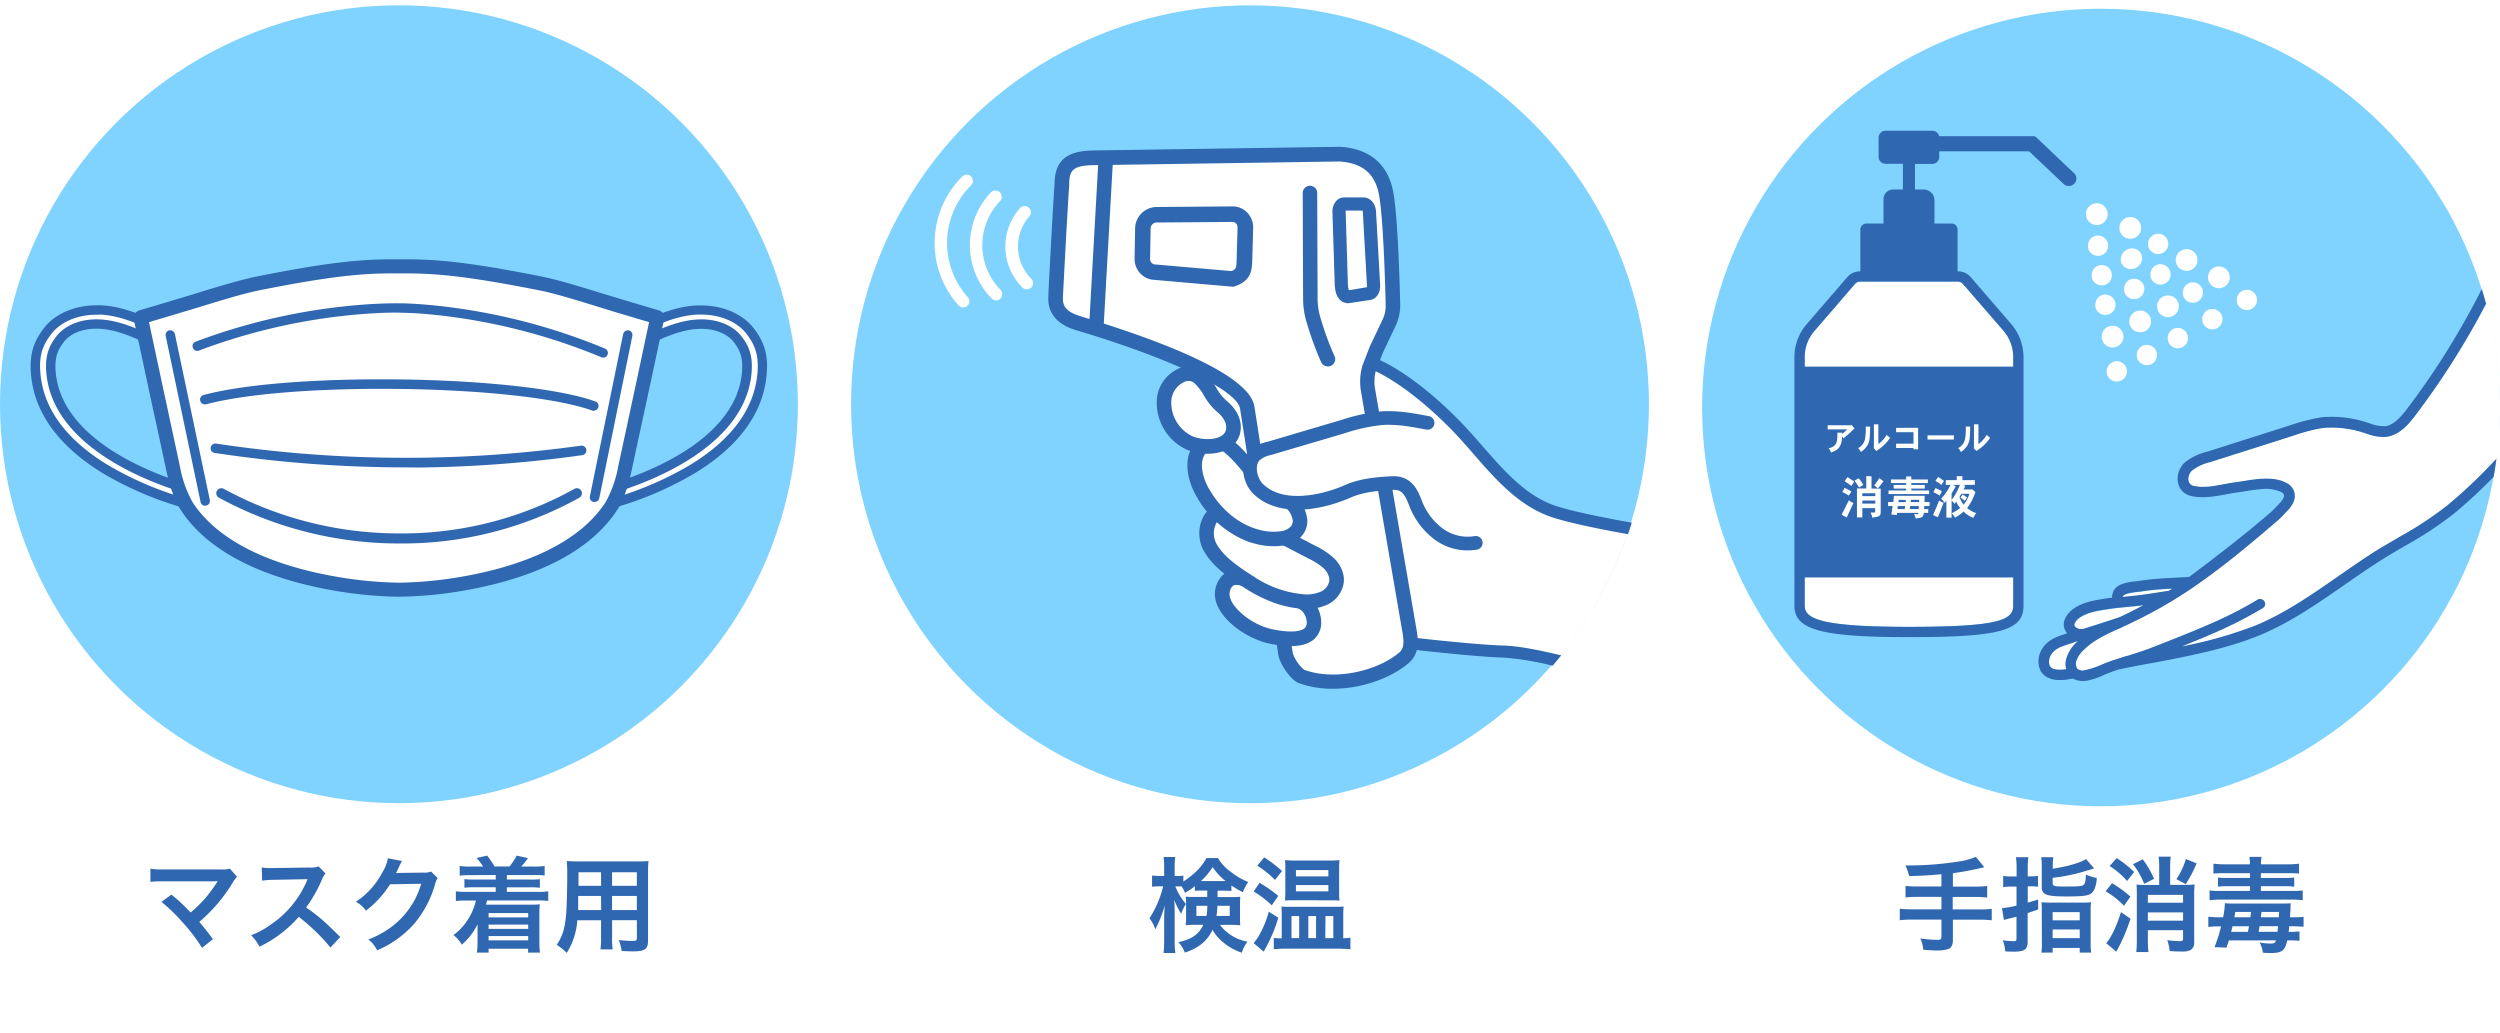 <svg xmlns="http://www.w3.org/2000/svg" width="690" height="285" viewBox="0 0 690 285"><defs><style>.cls-1{fill:#fff;}.cls-2{fill:#2f67b1;}.cls-3{fill:#81d3ff;}</style></defs><g id="レイヤー_2" data-name="レイヤー 2"><g id="contents"><rect class="cls-1" width="690" height="285"/><path class="cls-2" d="M47.32,246.9c1.51,1.25,2.37,2,3.54,3.16,1.56,1.6,1.56,1.6,1.76,1.77a34.2,34.2,0,0,0,3.74-3.59,39.13,39.13,0,0,0,3.48-4.65,1.21,1.21,0,0,1,.17-.25l.05-.15a12.43,12.43,0,0,1-1.31.06H45.16a32.4,32.4,0,0,0-3.65.14v-3.62a20.85,20.85,0,0,0,3.7.2l15.85,0a7.53,7.53,0,0,0,2.37-.22l2,2.25a8.65,8.65,0,0,0-1.25,1.68A44,44,0,0,1,55,254.45c1.2,1.37,2.28,2.74,3.76,4.76l-3,2.4a47.2,47.2,0,0,0-5.5-7.19,45.79,45.79,0,0,0-5.7-5.5Z"/><path class="cls-2" d="M91.21,261.52a54.51,54.51,0,0,0-8.75-8.47,33.54,33.54,0,0,1-10.86,8.24,11.35,11.35,0,0,0-2.3-3.16A23.88,23.88,0,0,0,75,255a27.43,27.43,0,0,0,9.57-11.6l.32-.74c-.46,0-.46,0-9.44.17a22.81,22.81,0,0,0-3.1.23l-.12-3.65a12.69,12.69,0,0,0,2.51.17h.68l10-.14a6.31,6.31,0,0,0,2.53-.31l1.88,1.94a5.51,5.51,0,0,0-.91,1.53,38.17,38.17,0,0,1-4.44,7.87,46,46,0,0,1,5.27,4.13c.71.63.71.63,4.16,4Z"/><path class="cls-2" d="M120.8,242.34a5.34,5.34,0,0,0-.72,1.71,29.51,29.51,0,0,1-5.84,11,28.77,28.77,0,0,1-10.15,7.24,8.62,8.62,0,0,0-2.42-3,25.58,25.58,0,0,0,6.24-3.37,22.55,22.55,0,0,0,8.33-12l-8.58.14a27.92,27.92,0,0,1-6.67,7.29,7.72,7.72,0,0,0-2.77-2.45,22,22,0,0,0,7.39-8.26,10.68,10.68,0,0,0,1.45-3.76l3.9.76a6,6,0,0,0-.48.89,4.42,4.42,0,0,0-.37.8l-.37.74a6,6,0,0,1-.46.91c.37,0,.83-.06,1.37-.06l6.24-.08a5,5,0,0,0,2.08-.29Z"/><path class="cls-2" d="M129.72,241.54a21.49,21.49,0,0,0-2.85.14V239a15.66,15.66,0,0,0,2.85.17h3.62a13.31,13.31,0,0,0-1.83-2.36l2.94-.66a27.06,27.06,0,0,1,2.05,3h4.13a20.1,20.1,0,0,0,2-3l3.08.69a18.5,18.5,0,0,1-1.86,2.33h3.59a15.83,15.83,0,0,0,2.88-.17v2.65a21.14,21.14,0,0,0-2.88-.14h-7.55v1.25h6.41a19.8,19.8,0,0,0,2.71-.11v2.37a20.23,20.23,0,0,0-2.71-.12h-6.41v1.26h8.55a17.72,17.72,0,0,0,2.88-.15v2.65a20.7,20.7,0,0,0-2.88-.14h-14c-.11.49-.22.83-.31,1.17H146.3c.95,0,1.77,0,2.68-.11a25.75,25.75,0,0,0-.11,2.7V260a17.51,17.51,0,0,0,.17,2.91h-3.28v-1.06H134.85v1.06h-3.22a20.61,20.61,0,0,0,.17-2.8v-3c0-.54,0-1.59,0-2a17.82,17.82,0,0,1-4.33,5.61,10.07,10.07,0,0,0-2.31-2.65,15.43,15.43,0,0,0,3.91-4.16,16.43,16.43,0,0,0,2.28-5.36h-2.65a19.41,19.41,0,0,0-2.88.14V246a17.27,17.27,0,0,0,2.88.15h8.12v-1.26h-5.93a20.23,20.23,0,0,0-2.71.12v-2.37a19.89,19.89,0,0,0,2.71.11h5.93v-1.25ZM134.85,252v1.2h10.94V252Zm0,3.19v1.17h10.94v-1.17Zm0,3.17v1.17h10.94v-1.17Z"/><path class="cls-2" d="M159.33,254a19.13,19.13,0,0,1-2.91,9,17.74,17.74,0,0,0-2.76-2.25,13.13,13.13,0,0,0,2.08-4.81,30.23,30.23,0,0,0,.57-4.37c.14-2.39.25-6.44.25-9.8a39.73,39.73,0,0,0-.14-4.13c1,.08,1.74.11,3.28.11h16c1.6,0,2.39,0,3.28-.11a30.61,30.61,0,0,0-.12,3.22v18.72c0,2.37-.85,3-4.1,3-.89,0-2.34-.06-3.19-.12a12.15,12.15,0,0,0-.8-3c1.42.14,2.68.23,3.59.23,1.17,0,1.42-.12,1.42-.71v-5h-6.84v4.67a23.73,23.73,0,0,0,.15,3.39h-3.37a22.57,22.57,0,0,0,.17-3.36V254Zm6.55-6.73h-6.3c0,.83,0,1.4,0,1.8,0,1.34,0,1.54,0,2.11h6.35Zm0-6.53h-6.21v2.94l0,.8h6.24Zm9.89,3.74v-3.74h-6.84v3.74Zm0,6.7v-3.91h-6.84v3.91Z"/><path class="cls-2" d="M535.83,241.28c-3.73.34-5.16.43-8.89.52a15.57,15.57,0,0,0-1.05-2.94h1.39a88.42,88.42,0,0,0,12.77-1,19.61,19.61,0,0,0,5.28-1.37l2.33,2.85A76.36,76.36,0,0,1,539,241v3.7h5.9a27.27,27.27,0,0,0,3.56-.17v3.2a28.39,28.39,0,0,0-3.51-.17h-6V251h7.29a26.11,26.11,0,0,0,3.48-.17V254a29.34,29.34,0,0,0-3.48-.17H539v5.59c0,1.25-.4,2.14-1.11,2.45a9.07,9.07,0,0,1-3.2.46c-.85,0-2.25-.06-3.87-.2A8.93,8.93,0,0,0,530,259a34.66,34.66,0,0,0,4.76.4c.83,0,1.08-.2,1.08-.88v-4.71h-8a29.24,29.24,0,0,0-3.5.17V250.8a26.25,26.25,0,0,0,3.5.17h8v-3.44h-6.35a31.46,31.46,0,0,0-3.56.17v-3.2a26.66,26.66,0,0,0,3.53.17h6.38Z"/><path class="cls-2" d="M556.58,239.49a21.61,21.61,0,0,0-.17-2.91h3.42a20.92,20.92,0,0,0-.17,2.88v2.42h.63a14.73,14.73,0,0,0,2.19-.14v3a18.87,18.87,0,0,0-2.19-.12h-.63v4.51c1.08-.31,1.54-.43,2.88-.86l0,2.74-2.91,1V260c0,1.28-.43,2.05-1.31,2.37a9.13,9.13,0,0,1-2.8.28c-.56,0-1,0-2.08-.08a9.5,9.5,0,0,0-.68-3.05,21.83,21.83,0,0,0,2.94.25c.68,0,.85-.14.85-.77v-6c-.37.11-1.17.31-2.36.6-.55.14-.66.17-1.12.31l-.51-3.28a22.15,22.15,0,0,0,4-.68v-5.25H555.1a14.2,14.2,0,0,0-2.22.15v-3.11a13.07,13.07,0,0,0,2.22.17h1.48Zm9.95.28c4.1-.62,7.69-1.65,9.21-2.68l2.25,2.6c-2.43.74-4.19,1.25-5.28,1.51a50.71,50.71,0,0,1-6.18,1.08v1.4c0,.91.46,1,3.51,1,3.87,0,4.7-.08,5.1-.54s.51-1,.57-2.74a14.86,14.86,0,0,0,3,.92,8.33,8.33,0,0,1-.74,3.3c-.85,1.54-1.94,1.8-7.58,1.8s-6.87-.43-6.87-2.71v-5.42a18.46,18.46,0,0,0-.14-2.7h3.33a15.79,15.79,0,0,0-.14,2.53Zm-3,11.66a23.29,23.29,0,0,0-.08-2.42,20.57,20.57,0,0,0,2.54.11h8.52a20.06,20.06,0,0,0,2.62-.11,18.68,18.68,0,0,0-.11,2.48V260a17.61,17.61,0,0,0,.14,2.91H574v-1.28h-7.47v1.28h-3.11a16.59,16.59,0,0,0,.14-2.79Zm3,2.59H574v-2.28h-7.47Zm0,4.91H574v-2.4h-7.47Z"/><path class="cls-2" d="M582.92,243.76a31.61,31.61,0,0,1,5.07,3.71L586.22,250a22.34,22.34,0,0,0-5.07-4Zm5.1,9.81a51.41,51.41,0,0,1-3.91,9.09l-2.79-2.34c1.4-1.62,2.85-4.67,4.07-8.58Zm-3.82-16.73a27.25,27.25,0,0,1,4.81,3.84l-1.93,2.48a21.07,21.07,0,0,0-4.82-4.13Zm7.21.34a25.79,25.79,0,0,1,3.11,5.39l-2.74,1.36a20.38,20.38,0,0,0-3.08-5.41Zm4.53,2.08a20.19,20.19,0,0,0-.17-2.82h3.36a20,20,0,0,0-.17,2.79v5h4.11a19.59,19.59,0,0,0,2.65-.12,24.46,24.46,0,0,0-.12,2.94v12.85a2.42,2.42,0,0,1-.91,2.26,5,5,0,0,1-2.62.45c-.88,0-1.77,0-3.25-.14a11.86,11.86,0,0,0-.66-3,27.44,27.44,0,0,0,3.28.28c.91,0,1.09-.11,1.09-.65v-2.37h-9.72v2.71a25.72,25.72,0,0,0,.17,3.33h-3.37a31.34,31.34,0,0,0,.15-3.3V246.87c0-1.25,0-2.14-.09-2.74a19,19,0,0,0,2.65.12h3.62Zm6.59,7.72h-9.72v2.17h9.72Zm-9.72,7.13h9.72v-2.28h-9.72Zm13.45-15.82a33.72,33.72,0,0,1-3,5.73l-2.57-1.37a20.48,20.48,0,0,0,2.62-5.56Z"/><path class="cls-2" d="M615.18,259.55c-.23.69-.32,1-.69,2l-3.3-.14a35.84,35.84,0,0,0,1.82-5.73h-.85a19,19,0,0,0-2.66.17V253a21.73,21.73,0,0,0,3,.17h1.08a23.55,23.55,0,0,0,.49-3.88c.71.06,1.28.09,2.85.09h12.28c1.71,0,2.23,0,3.05-.09-.05.49-.05.54-.08,1.57,0,.14,0,.54-.09,1.14,0,.26,0,.68-.06,1.17h1.17a15.47,15.47,0,0,0,2.6-.14v2.73c-.83,0-1.83-.11-2.8-.11h-1.17a11.11,11.11,0,0,1-.17,1.54h.6a16.29,16.29,0,0,0,2.4-.12v2.6a22.17,22.17,0,0,0-2.6-.12h-.77c-.65,2.88-1.45,3.48-4.59,3.48-.42,0-1.16,0-2.13-.08a8.65,8.65,0,0,0-.89-2.83,14.74,14.74,0,0,0,3,.29c1,0,1.22-.12,1.51-.86Zm5.78-21a8.89,8.89,0,0,0-.14-2.05h3.39a7.72,7.72,0,0,0-.17,2.05h7.21a23.92,23.92,0,0,0,3.28-.17v2.73a27.71,27.71,0,0,0-2.93-.11H624v1.31h6.56a23.42,23.42,0,0,0,2.65-.11v2.53a18.75,18.75,0,0,0-2.65-.14H624v1.31h8.64a19.28,19.28,0,0,0,2.91-.14v2.71a22.6,22.6,0,0,0-3.17-.18H613a22.94,22.94,0,0,0-3.16.18v-2.71a19.54,19.54,0,0,0,3,.14H621v-1.31h-6.15a19.56,19.56,0,0,0-2.68.14V242.2a24.61,24.61,0,0,0,2.68.11H621V241h-7.09a26.39,26.39,0,0,0-3,.11v-2.73a25.38,25.38,0,0,0,3.31.17Zm-4.79,17.1c-.14.65-.14.65-.37,1.54h4.62c.12-.52.14-.66.29-1.54Zm4.94-2.48c.08-.6.08-.6.17-1.48h-4.34l-.25,1.48Zm7.46,4c.09-.6.09-.74.18-1.54h-5.11c-.11.65-.11.77-.25,1.54Zm.4-4c0-.86,0-.86.06-1.48h-4.87l-.17,1.48Z"/><path class="cls-2" d="M332.09,245.79c-1.14,0-1.54,0-2.31.08v-1.28a19.71,19.71,0,0,1-2.7,1.82,12.32,12.32,0,0,0-.95-1.76c-.45,0-.65,0-1,0h-.74a16.61,16.61,0,0,0,2.93,4.84,12.14,12.14,0,0,0-1.31,2.71,21.71,21.71,0,0,1-1.94-3.85c.09.86.14,2.11.14,3.79v7.39a26.77,26.77,0,0,0,.18,3.5h-3.25a29.71,29.71,0,0,0,.17-3.5v-5.9c0-.94.05-2.37.17-3.74a34.16,34.16,0,0,1-1.4,4c-.11.32-.51,1.17-1.2,2.6a10.33,10.33,0,0,0-1.62-3.05,27.9,27.9,0,0,0,3.76-8.81h-1.14a12.16,12.16,0,0,0-1.91.11v-3.11a10.6,10.6,0,0,0,1.91.12h1.43v-2.22a19.12,19.12,0,0,0-.17-3h3.22a19.47,19.47,0,0,0-.15,3v2.25h.86a7.57,7.57,0,0,0,1.54-.12v1.63a23.11,23.11,0,0,0,3.05-2.31,15.38,15.38,0,0,0,3.33-4.16h3.17a12.44,12.44,0,0,0,3.36,3.68,19.45,19.45,0,0,0,5,2.93,10.69,10.69,0,0,0-1.48,2.82,24.21,24.21,0,0,1-3.17-1.85v1.51c-.65-.05-1.17-.08-2.31-.08h-1.51v1.76h3.76c1.17,0,1.77,0,2.51-.08-.05.85-.08,1.45-.08,2.19v3.51c0,1,0,1.37.08,2.17a22.53,22.53,0,0,0-2.68-.12h-2.93a12.23,12.23,0,0,0,7.61,4.65,8.8,8.8,0,0,0-1.57,3.05,16.54,16.54,0,0,1-5.7-3.34,11.61,11.61,0,0,1-2.39-3c-1.4,3-3.71,5-7.64,6.3a8.45,8.45,0,0,0-1.8-2.88c3.71-.8,5.59-2.11,6.9-4.79h-2.23a22.2,22.2,0,0,0-2.62.12c.06-.75.09-1.17.09-1.83v-4.07c0-.8,0-1.26-.09-2a19,19,0,0,0,2.45.08h3.48v-1.76ZM330.21,250v2.79H333a17.56,17.56,0,0,0,.22-2.79Zm7.38-6.82h.69a15.81,15.81,0,0,1-3.59-3.87,18.86,18.86,0,0,1-3.23,3.87h6.13ZM336,250a20.66,20.66,0,0,1-.25,2.79h3.65V250Z"/><path class="cls-2" d="M347.65,243.65a41.35,41.35,0,0,1,5.16,3.62l-1.8,2.59a28,28,0,0,0-5-3.82Zm5.16,9.63a40.33,40.33,0,0,1-3.45,8.3c-.28.51-.37.71-.57,1.08L346,260.29a11.76,11.76,0,0,0,1.51-2.13,28,28,0,0,0,2.68-6.53Zm-3.9-16.64a34.41,34.41,0,0,1,4.93,3.76l-1.94,2.45a28.3,28.3,0,0,0-4.88-3.93Zm22.26,22.29a6.19,6.19,0,0,0,1.54-.15V262a6.14,6.14,0,0,0-.89-.09l-2.22-.08H354.69a25,25,0,0,0-3.13.17v-3.14a8.73,8.73,0,0,0,1.56.12h.63V252.2c0-.83,0-1.28-.08-2a22.7,22.7,0,0,0,2.47.08h12.12a24.29,24.29,0,0,0,2.59-.08,16.82,16.82,0,0,0-.11,2v6.79Zm-13.86-10.46c-1,0-1.73,0-2.65.08.06-.83.09-1.54.09-2.65v-6c0-1.06,0-1.68-.09-2.51a25.85,25.85,0,0,0,2.91.11h9.23a25.51,25.51,0,0,0,2.91-.11,24.14,24.14,0,0,0-.11,2.59v6c0,1,0,1.71.11,2.59-.77-.06-1.42-.08-2.59-.08Zm-.85,10.46h2.11v-6.1h-2.11Zm1.22-17.05h8.95v-1.74h-8.95Zm0,4.13h8.95v-1.73h-8.95Zm3.42,12.92h2.14v-6.1H361.1Zm4.68,0H368v-6.1h-2.17Z"/><circle class="cls-3" cx="579.85" cy="112.47" r="110.06" transform="translate(90.3 442.96) rotate(-45)"/><path class="cls-1" d="M592.41,164.08c4.07-.63,5.55-.86,6.13-.93l1.07-.65v0c-1.38.08-2.67.15-3.9.25-1.71.14-3.15.3-4.53.52-.29.05-.66.09-1.07.13s-1,.11-1.55.2c-2.29.35-2.61.91-2.63,1a1,1,0,0,0-.08.28l1.15-.11C588.8,164.53,590.66,164.35,592.41,164.08Z"/><path class="cls-1" d="M573.2,177.3l.33-.32v0c-2.33.74-4,1.31-4.7,1.59-2.83,1.15-3.63,3.39-3.18,5,.28,1,1.53,1.33,2.6,1.32.36,0,.58,0,.86,0s.61-.07,1.18-.15a5.71,5.71,0,0,1-.12-2.33A9.69,9.69,0,0,1,573.2,177.3Z"/><path class="cls-1" d="M574.51,173.65a1.33,1.33,0,0,0,.28,0l.17,0c2.92-.91,9.68-3.08,10.21-3.32,2.16-1,4.34-2.11,6.47-3.25h0c-1.49.2-2.95.34-4.36.47-1.76.17-3.58.34-5.28.6l-1.15.18c-2.51.39-5.13.9-7.06,2.34a3.89,3.89,0,0,0-1.21,1.47.81.81,0,0,0,.16.92A1.93,1.93,0,0,0,574.51,173.65Z"/><path class="cls-1" d="M574.63,185.19a3.44,3.44,0,0,1-1.4-.54,2.57,2.57,0,0,1-.41-1.85,7.21,7.21,0,0,1,2.27-3.57c2.64-2.59,5.9-4.09,9-5.54a14.57,14.57,0,0,0,1.68-.75l.49-.23c14-6.51,23.9-13.31,42.25-29.14a27.34,27.34,0,0,0,2-1.93l.5-.54a8.17,8.17,0,0,0,1.91-2.72,3.87,3.87,0,0,0-2-5,11.26,11.26,0,0,0-5.43-1.15c-.59,0-1.24,0-1.91.08-1.24.1-2.46.28-3.5.44l-1.71.27-1.24.18-.85.12c-.81.13-1.63.28-2.49.44s-1.57.3-2.34.41-1.43.21-2.07.26-1,.06-1.42.06a11.85,11.85,0,0,1-2-.16,3.28,3.28,0,0,1-1.3-.43,1.88,1.88,0,0,1-.76-1.52,3.31,3.31,0,0,1,1-2.54,13.14,13.14,0,0,1,5-2.35L633,120.14a51.47,51.47,0,0,1,7.46-2c.57-.09,1.12-.16,1.64-.2l.29,0c.44,0,.9,0,1.36,0a30.56,30.56,0,0,1,9.19,1.62l.41.13a14.63,14.63,0,0,0,4.34.88q.32,0,.63,0a4.43,4.43,0,0,0,.51-.06c3.32-.52,5.73-3.16,7.83-5.93a218,218,0,0,0,19.42-30.67l.11-.21.07.23a111,111,0,0,1,2.85,42.71,137.79,137.79,0,0,1-13.55,12.95,99.09,99.09,0,0,1-13.28,8.73c-1.67,1-3.39,2-5.11,3-3.93,2.41-7.86,5.14-11.66,7.78-7.31,5.09-14.87,10.35-23.06,13.7a117.32,117.32,0,0,1-20.34,5.76l-.06-.18c10.84-4.32,15.86-6.7,22.39-10.58a1.29,1.29,0,0,0,.6-.79,1.27,1.27,0,0,0-.14-1,1.32,1.32,0,0,0-1.17-.63h-.15a1.14,1.14,0,0,0-.46.16c-7.44,4.42-13,6.93-29.76,13.44-1.78.7-4,1.4-6.16,2.07l-.16,0c-1.92.61-3.9,1.23-5.57,1.86-.48.18-1,.4-1.57.64l-.15.07a22.42,22.42,0,0,1-5,1.52Z"/><path class="cls-2" d="M675.49,139.46a98.35,98.35,0,0,1-13.27,8.73c-1.66,1-3.39,2-5.11,3-3.93,2.41-7.86,5.14-11.66,7.79-7.31,5.08-14.87,10.34-23,13.68a118,118,0,0,1-20.33,5.76c10.83-4.32,15.89-6.72,22.4-10.58a1.42,1.42,0,0,0,.64-.86A1.4,1.4,0,0,0,625,166a1.42,1.42,0,0,0-1.41-.67h0a1.51,1.51,0,0,0-.49.18c-7.44,4.42-13,6.93-29.74,13.44-1.78.68-4,1.38-6.15,2.06l-.17,0c-1.92.61-3.9,1.23-5.57,1.86-.48.18-1,.4-1.58.65l-.15.07a22.9,22.9,0,0,1-5,1.51,3,3,0,0,1-1.4-.53,2.55,2.55,0,0,1-.38-1.76,7.16,7.16,0,0,1,2.25-3.51c2.63-2.59,5.91-4.09,9.05-5.54a12.14,12.14,0,0,0,1.66-.74l.48-.23c14-6.5,23.91-13.31,42.27-29.14a24.3,24.3,0,0,0,2-2l.49-.52a8.34,8.34,0,0,0,1.93-2.75,4,4,0,0,0-2.09-5.12c-1.85-1-4.2-1.33-7.38-1.08-1.26.1-2.48.28-3.52.44l-1.7.28-1.24.18-.86.12c-.81.13-1.62.28-2.49.44s-1.55.29-2.33.41c-.62.1-1.32.2-2.06.25a13.78,13.78,0,0,1-3.44-.09,3.14,3.14,0,0,1-1.25-.42,1.81,1.81,0,0,1-.73-1.44,3.24,3.24,0,0,1,1-2.47,13.06,13.06,0,0,1,5-2.33L633,120.23a51.81,51.81,0,0,1,7.46-2c.56-.09,1.11-.15,1.63-.19l.28,0a28.54,28.54,0,0,1,10.52,1.57l.41.13a13.12,13.12,0,0,0,5,.86l.52-.07c3.36-.52,5.78-3.17,7.89-6a218.09,218.09,0,0,0,19.43-30.68c-.36-1.37-.75-2.73-1.17-4.07a215,215,0,0,1-20.57,33c-1.75,2.3-3.69,4.48-6,4.85l-.33,0a10.66,10.66,0,0,1-3.89-.74l-.4-.12a31.36,31.36,0,0,0-11.58-1.7l-.29,0c-.62,0-1.25.12-1.89.22a53.7,53.7,0,0,0-7.91,2.08l-22.42,7.13-.68.21a15.44,15.44,0,0,0-6.09,3,6.25,6.25,0,0,0-1.89,4.77,4.75,4.75,0,0,0,1.91,3.62,5.79,5.79,0,0,0,2.5.94,17.49,17.49,0,0,0,4.14.12c.91-.07,1.73-.19,2.27-.28.8-.12,1.59-.27,2.46-.43s1.59-.3,2.36-.42l.8-.11,1.32-.2,1.66-.26c1-.16,2.17-.33,3.33-.42a10.59,10.59,0,0,1,5.79.74c1,.52.88,1.13.72,1.53a5.77,5.77,0,0,1-1.3,1.77l-.53.57c-.56.59-1.14,1.21-1.75,1.74-5.47,4.76-13.42,11.06-22.4,17.76l-.13.09-2.46.13c-2.15.11-4.18.2-6.21.37-1.78.14-3.34.32-4.78.54-.21,0-.46.06-1,.12s-1.05.11-1.66.21c-1.66.26-4,.81-4.79,2.62a3.91,3.91,0,0,0-.34,1.71l-1.38.19-1.1.17c-2.91.46-6,1.06-8.41,2.89a6.68,6.68,0,0,0-2.1,2.59,3.67,3.67,0,0,0,.58,4c-1.29.42-2.25.76-2.79,1-4.5,1.81-5.69,5.66-4.89,8.47.73,2.56,3.28,3.45,5.42,3.43.43,0,.71,0,1.05,0,.55,0,1.21-.14,2.81-.4a5.19,5.19,0,0,0,2.8.66l.46,0,.6-.07a20.06,20.06,0,0,0,4.64-1.55l.47-.2c.48-.2.93-.39,1.35-.55.64-.24,1.37-.5,2.22-.78,2.9-.6,5.87-1.17,8.75-1.71l.15,0c10.19-1.93,20.73-3.92,29.93-7.69,8.47-3.46,16.17-8.82,23.63-14,3.73-2.59,7.57-5.27,11.5-7.67,1.55-.95,3.16-1.9,4.62-2.75l.53-.31a99.5,99.5,0,0,0,13.56-8.94,132.53,132.53,0,0,0,10.91-10.12c.29-1.65.54-3.32.76-5A141.41,141.41,0,0,1,675.49,139.46Zm-89.57,25.07c0-.06.34-.62,2.63-1,.54-.09,1.08-.15,1.55-.2s.78-.08,1.07-.13c1.38-.22,2.82-.38,4.53-.52,1.23-.1,2.52-.17,3.9-.25v0l-1.07.65c-.58.07-2.06.3-6.13.93-1.75.27-3.61.45-5.42.62l-1.15.11A1,1,0,0,1,585.92,164.53Zm-13.34,7.54a3.89,3.89,0,0,1,1.21-1.47c1.93-1.44,4.55-1.95,7.06-2.34l1.15-.18c1.7-.26,3.52-.43,5.28-.6,1.41-.13,2.87-.27,4.36-.47h0c-2.13,1.14-4.31,2.23-6.47,3.25-.53.24-7.29,2.41-10.21,3.32l-.17,0a1.33,1.33,0,0,1-.28,0,1.93,1.93,0,0,1-1.77-.66A.81.81,0,0,1,572.58,172.07Zm-2.3,12.61c-.57.08-.9.13-1.18.15s-.5,0-.86,0c-1.07,0-2.32-.33-2.6-1.32-.45-1.6.35-3.84,3.18-5,.71-.28,2.37-.85,4.7-1.59v0l-.33.32a9.69,9.69,0,0,0-3,5A5.71,5.71,0,0,0,570.28,184.68Z"/><path class="cls-1" d="M555.65,98.76v68.41c0,4-4.16,5.84-28.77,5.84-24.06,0-28.77-2.14-28.78-5.84V98.67a11,11,0,0,1,2.52-7.14l11.3-13.1a1.85,1.85,0,0,1,1.39-.7h27.14a1.83,1.83,0,0,1,1.38.7l11.26,13A11.23,11.23,0,0,1,555.65,98.76Z"/><path class="cls-2" d="M558.31,159.38H495.45V101.19h62.86Z"/><path class="cls-2" d="M555.24,89.61,544,76.58a4.65,4.65,0,0,0-3.54-1.69H513.31a4.64,4.64,0,0,0-3.54,1.69l-11.3,13.09a13.9,13.9,0,0,0-3.21,9v68.5c0,6.65,7.4,8.68,31.62,8.68,25.1,0,31.6-1.78,31.61-8.68V98.76A14.14,14.14,0,0,0,555.24,89.61Zm.41,9.15v68.41c0,4-4.16,5.84-28.77,5.84-24.06,0-28.77-2.14-28.78-5.84V98.67a11,11,0,0,1,2.52-7.14l11.3-13.1a1.85,1.85,0,0,1,1.39-.7h27.14a1.83,1.83,0,0,1,1.38.7l11.26,13A11.23,11.23,0,0,1,555.65,98.76Z"/><path class="cls-2" d="M572.43,47.79l-10.55-10a.66.66,0,0,0-.46-.19h-26.2a1.93,1.93,0,0,0-1.88-1.51H520.42A1.93,1.93,0,0,0,518.49,38v5.29a1.93,1.93,0,0,0,1.93,1.92h4.78v7.09h-2.68A2.67,2.67,0,0,0,519.84,55V61.7h-4.71a1.66,1.66,0,0,0-1.67,1.66V74.65a1.66,1.66,0,0,0,1.67,1.66h23.5a1.66,1.66,0,0,0,1.66-1.66V63.36a1.66,1.66,0,0,0-1.66-1.66h-4.71V55.3a3,3,0,0,0-3-3h-2.39V45.25h4.78a1.92,1.92,0,0,0,1.92-1.92V41.77H559.7a.82.82,0,0,1,.59.24l9.24,8.74a2.11,2.11,0,0,0,3-.09A2,2,0,0,0,572.43,47.79Z"/><path class="cls-1" d="M511,117.26l.85,1-1.49,1.39c-.36.33-.79.7-1.57,1.35l-.38-.57c-.06,3-1.18,3.81-3.05,4.47a3,3,0,0,0-.68-1.18c2.44-.49,2.44-2,2.45-4.31h1.3v.36c.46-.37,1-.85,1.4-1.25h-5.4v-1.15h6.43Z"/><path class="cls-1" d="M516.17,117.74c-.07,3-.09,3.85-.67,5a5.38,5.38,0,0,1-1.92,2,2.77,2.77,0,0,0-.76-1.06,3.58,3.58,0,0,0,1.89-2.35,14.74,14.74,0,0,0,.22-3.59Zm2.26-.63v5.46a8.83,8.83,0,0,0,2.31-2.56,5,5,0,0,0,.94.81,12.26,12.26,0,0,1-3.82,3.65l-.74-.82.08-.12v-6.42Z"/><path class="cls-1" d="M529.4,118.07V124h-1.28v-.36h-4.8v-1.18h4.8v-3.17h-4.8v-1.2Z"/><path class="cls-1" d="M539.27,120.15v1.17H532v-1.17Z"/><path class="cls-1" d="M543.78,117.74c-.07,3-.09,3.85-.67,5a5.38,5.38,0,0,1-1.92,2,2.77,2.77,0,0,0-.76-1.06,3.56,3.56,0,0,0,1.89-2.35,14.74,14.74,0,0,0,.22-3.59Zm2.27-.63v5.46a8.83,8.83,0,0,0,2.3-2.56,5,5,0,0,0,.94.81,12.26,12.26,0,0,1-3.82,3.65l-.74-.82.08-.12v-6.42Z"/><path class="cls-1" d="M508.28,142.05c.43-.82.68-1.3.92-1.8s.66-1.31,1.09-2.16a5.79,5.79,0,0,0,1.27.75c-.36.76-1.41,3-1.86,4Zm2-5.26a13.71,13.71,0,0,0-1.82-1l.66-1.14a17.32,17.32,0,0,1,1.87,1Zm-.39-5.1c.59.34,1.23.77,1.89,1.24l-.81,1.19a16.38,16.38,0,0,0-1.85-1.28Zm3.19,2.86a17,17,0,0,0-1.24-1.9L513,132a12,12,0,0,1,1.28,1.82Zm3.46-3.1v3.4h2.53v6.49c0,1.19-.56,1.29-2.33,1.51a4.26,4.26,0,0,0-.48-1.39h1.07a.19.19,0,0,0,.21-.21v-1H514v2.56h-1.48v-8h2.57v-3.4ZM514,136.14v.8h3.59v-.8Zm0,2V139h3.59v-.86Zm5.85-5.32c-.45.58-1.06,1.39-1.57,2a8.9,8.9,0,0,0-1-.84c.46-.61.94-1.28,1.41-2Z"/><path class="cls-1" d="M532.57,138.58v1.1h-1.5c0,.28,0,.56,0,.83h1.12v1.05h-1.24c-.12,1.21-.4,1.31-2.23,1.54a3.17,3.17,0,0,0-.46-1.2h1c.18,0,.24-.05.24-.34h-5.89l-.06.59L522,142c.14-.76.25-1.52.36-2.35h-1.24v-1.1h1.43c.07-.58.14-1.19.18-1.71h8.46c0,.57,0,1.14-.05,1.71Zm-5.05-7.07v.82h4.57v1h-4.57v.52h3.72v1h-3.72v.52h4.91v1H521.24v-1h4.86v-.52h-3.46v-1h3.46v-.52h-4.2v-1h4.2v-.82Zm-3.74,8.17a3.32,3.32,0,0,1-.11.83h2.06c0-.29.08-.55.1-.83Zm.27-1.73a4.78,4.78,0,0,1-.09.63h2A2.82,2.82,0,0,0,526,138Zm3.15,1.73c-.05.32-.08.6-.11.83h2.48c0-.31,0-.55.06-.83Zm.18-1.73c0,.2,0,.42-.07.63h2.38a4.72,4.72,0,0,0,0-.63Z"/><path class="cls-1" d="M533.53,142.15c.54-1.26,1.3-3,1.66-4a4.91,4.91,0,0,0,1.25.6c-.39,1-1.14,3-1.58,4Zm.64-7.44a12.21,12.21,0,0,1,1.79.86l-.6,1.23a7.91,7.91,0,0,0-1.74-.93Zm.73-3.07a12.36,12.36,0,0,1,1.64,1.1l-.72,1.11a9.51,9.51,0,0,0-1.65-1.11Zm4.58,7.45a4.6,4.6,0,0,0-.84-.92v4.7H537.2v-4.68a6.27,6.27,0,0,1-.51.61,5.45,5.45,0,0,0-.92-1.18,15.26,15.26,0,0,0,2.58-3.8h-1.3v-1.3h3v-1.09h1.58v1.09h3.43v1.3h-3.2l.55.28a9.26,9.26,0,0,1-.48,1h2.19l.15-.09.94.79a14.54,14.54,0,0,1-2.29,4.43,8.45,8.45,0,0,0,2.56,1.41,3.54,3.54,0,0,0-.81,1.3,8.19,8.19,0,0,1-2.72-1.74,11.52,11.52,0,0,1-2.36,1.65,6.65,6.65,0,0,0-.92-1.2A12,12,0,0,0,541,140.2a5.41,5.41,0,0,1-1.06-1.78Zm-.84-1.1a17.22,17.22,0,0,0,2.31-4.17h-1.83l.65.45c-.33.61-.6,1-1.13,1.95Zm2.7-1.7c-.15.24-.34.55-.52.86a6.64,6.64,0,0,0,1.15,2.14,9.23,9.23,0,0,0,1.58-3Zm.92,1.94c-.33-.29-.8-.65-1.16-.91l.58-.85a13.34,13.34,0,0,1,1.24.86Z"/><path class="cls-1" d="M601.91,69.22a3,3,0,1,1-.94,4.15A3,3,0,0,1,601.91,69.22Z"/><path class="cls-1" d="M610.82,74a3,3,0,1,1-.93,4.16A3,3,0,0,1,610.82,74Z"/><path class="cls-1" d="M577.12,56.56a3,3,0,1,1-.94,4.15A3,3,0,0,1,577.12,56.56Z"/><path class="cls-1" d="M581.47,90.37a3,3,0,1,1-.93,4.15A3,3,0,0,1,581.47,90.37Z"/><path class="cls-1" d="M596.76,82a3,3,0,1,1-.93,4.15A3,3,0,0,1,596.76,82Z"/><path class="cls-1" d="M586.36,60.36a3,3,0,1,1-.94,4.15A3,3,0,0,1,586.36,60.36Z"/><path class="cls-1" d="M589.09,86.18a3,3,0,1,1-.93,4.15A3,3,0,0,1,589.09,86.18Z"/><path class="cls-1" d="M619,80.2a2.81,2.81,0,1,1-1.37,3.88A2.91,2.91,0,0,1,619,80.2Z"/><path class="cls-1" d="M609.07,85.73a2.81,2.81,0,1,1-.75,4A2.91,2.91,0,0,1,609.07,85.73Z"/><path class="cls-1" d="M599.71,90.85a2.81,2.81,0,1,1-1,4A2.92,2.92,0,0,1,599.71,90.85Z"/><path class="cls-1" d="M591.35,95.44a2.81,2.81,0,1,1-1.28,3.92A2.91,2.91,0,0,1,591.35,95.44Z"/><path class="cls-1" d="M583.84,99.71a2.81,2.81,0,1,1-2.36,3.36A2.91,2.91,0,0,1,583.84,99.71Z"/><path class="cls-1" d="M595.25,64.53a2.81,2.81,0,1,1-2.36,3.37A2.92,2.92,0,0,1,595.25,64.53Z"/><path class="cls-1" d="M577.82,65.28a2.81,2.81,0,1,1-1.21,3.94A2.92,2.92,0,0,1,577.82,65.28Z"/><path class="cls-1" d="M603.93,78.25a2.81,2.81,0,1,1-1.09,4A2.91,2.91,0,0,1,603.93,78.25Z"/><path class="cls-1" d="M587.72,77.25a2.82,2.82,0,1,1-1.09,4A2.92,2.92,0,0,1,587.72,77.25Z"/><path class="cls-1" d="M579.78,81.62a2.81,2.81,0,1,1-1.09,4A2.92,2.92,0,0,1,579.78,81.62Z"/><path class="cls-1" d="M595,73.24a2.81,2.81,0,1,1-1.09,4A2.91,2.91,0,0,1,595,73.24Z"/><path class="cls-1" d="M578.78,73.46a2.81,2.81,0,1,1-1.09,4A2.91,2.91,0,0,1,578.78,73.46Z"/><ellipse class="cls-1" cx="588.28" cy="71.43" rx="3.01" ry="2.81" transform="translate(50.05 319.39) rotate(-31.66)"/><circle class="cls-3" cx="345" cy="111.58" r="110.11"/><path class="cls-1" d="M429.13,141.28c-10.7-3.45-17.71-13.42-25.18-21.57-6.48-7.08-17.66-17.07-27.17-20.21-15.84-5.22-28.28-7.4-42.4,5.48-14.58,17,15.21,65,22.73,68,2.4.95,44.23,6.51,57.84,6.91a80.9,80.9,0,0,1,14.55,2.42,110,110,0,0,0,20.17-36.45C442.69,144.56,434,142.83,429.13,141.28Z"/><path class="cls-2" d="M428.4,183.71a76.94,76.94,0,0,0-13.5-2.21c-9.25-.28-35.48-3.23-49.65-5.36l-.2,0v-3.34l.27,0c12.92,1.94,39.33,5.07,49.67,5.37,4.13.13,9.2,1.14,15.56,2.62l.35.08-.23.29c-.67.83-1.35,1.65-2.05,2.46l-.09.11Z"/><path class="cls-2" d="M449.17,147.41c-6.62-1.19-15.56-2.95-20.55-4.56-9.23-3-15.69-10.38-21.94-17.56l-.12-.14c-1.26-1.44-2.56-2.93-3.83-4.32-6.68-7.29-17.61-16.84-26.47-19.76a52.2,52.2,0,0,0-10.67-2.36l-.21,0,0-3.28.25,0a53.83,53.83,0,0,1,11.65,2.51c9.45,3.11,20.59,12.71,27.87,20.66,1.34,1.46,2.69,3,4,4.51,6,6.85,12.12,13.91,20.46,16.6,4.85,1.56,13.83,3.31,20.52,4.51l.25,0-.08.24c-.28.93-.58,1.85-.89,2.76l-.06.18Z"/><path class="cls-1" d="M379.91,96.48l3.52-7.4a11,11,0,0,0,1.06-5c-.16-6.67-.68-24.14-1.88-30.67-1.29-7-5.76-10.41-12.85-10.85l-66.83,1c-6.34,0-9.83,1-9.8,7.35-.59,8.25-1.86,33.24-1.74,31.11-.32,5,3.81,6.54,6.54,7.35,11.87,3.54,44.1,14,46.23,22.8a3.82,3.82,0,0,1,.11.57l10.58,67.94c.24,1.59,2.83,5.46,4.34,6,9.83,3.63,22.55,0,28.48-5.26,2.13-1.87,1.76-4.93,1.44-6.94l-11.52-66.91a13.91,13.91,0,0,1,.28-5.78Z"/><path class="cls-2" d="M358.49,188.55c-2.34-.87-5.3-5.5-5.63-7.59L342.29,113c0-.14,0-.27-.07-.41-1.25-5.13-19.28-13.71-44.87-21.35-2.07-.62-8.4-2.51-8-9.4h0c0-.75.06-1.88.15-3.62.12-2.31.28-5.47.47-8.88.33-6.16.79-14.36,1.09-18.55,0-8.51,6.08-9.25,11.79-9.28l67-1c8.2.52,13.28,4.84,14.69,12.5,1.22,6.62,1.75,23.87,1.92,31a13.2,13.2,0,0,1-1.26,5.9l-3.48,7.34-2,5.12a11.78,11.78,0,0,0-.22,4.84l11.52,66.89c.29,1.83,1,6.08-2.09,8.79-6.5,5.73-20,9.51-30.51,5.63ZM317.44,93.71c13.73,5.11,27.13,11.62,28.67,18,.06.25.11.49.15.74l10.57,67.94a11,11,0,0,0,3.09,4.46c8.79,3.25,20.77.1,26.42-4.89,1.24-1.1,1.11-3.11.79-5.12L375.61,107.9a15.93,15.93,0,0,1,.32-6.63l0-.11,2.14-5.54,3.52-7.4a9,9,0,0,0,.86-4.08c-.13-5.48-.64-23.84-1.84-30.35-1.09-5.87-4.56-8.8-10.93-9.22l-66.75,1c-6.46,0-7.84,1-7.82,5.33V51c-.54,7.55-1.67,29.48-1.74,31.07h0v0c-.19,3.08,1.82,4.3,5.11,5.29C304,89.06,310.76,91.22,317.44,93.71Z"/><rect class="cls-2" x="280.49" y="65.88" width="46.73" height="4.01" transform="translate(219.05 367.46) rotate(-86.79)"/><polygon class="cls-1" points="369.69 56.54 370.84 81.74 378.86 80.59 377.71 56.54 369.69 56.54"/><path class="cls-2" d="M371.82,83.68a4.68,4.68,0,0,1-.84-.2c-2.49-.93-2.58-4.17-2.61-5.55l-.61-19.29a4.41,4.41,0,0,1,1.1-3.24,2.88,2.88,0,0,1,2.08-.91h5.54c1.88.15,3.18,1.77,3.3,3.88l1.13,20.2c.13,2.18-1,4-2.76,4.22l-6.07.92Zm-.41-25.57a1.51,1.51,0,0,0,0,.4L372,77.83c.05,2,.3,2.23.34,2.27l5-.85c-.08,0,0-.22-.06-.47l-1.13-20.2a1.3,1.3,0,0,0-.1-.45Z"/><path class="cls-2" d="M365.76,101a2,2,0,0,1-1.1-1,87.42,87.42,0,0,1-4-10.94,22.45,22.45,0,0,1-1-6.25l-.11-29.54a2,2,0,1,1,4,0l.11,29.49a18.72,18.72,0,0,0,.84,5.12,80.41,80.41,0,0,0,3.8,10.35,2,2,0,0,1-2.5,2.77Z"/><path class="cls-1" d="M337.92,76.64l-19-1.79a2.2,2.2,0,0,1-2-2.23L317.08,62a2.22,2.22,0,0,1,2.24-2.17l22,.34a2.2,2.2,0,0,1,2.16,2.22l-.06,9.34A5,5,0,0,1,337.92,76.64Z"/><path class="cls-2" d="M318.56,77.24a5.73,5.73,0,0,1-1.7-.34,5.79,5.79,0,0,1-3.71-5.55l.14-8.32a6,6,0,0,1,5.84-5.9l21-.16a4,4,0,0,1,.49,0,5.66,5.66,0,0,1,3.64,1.73,5.92,5.92,0,0,1,1.61,4.37l-.26,9.14c-.11,2.25-.26,5.33-4.82,6.81l-.41.13Zm21.34-2.42c1.29-.51,1.31-1,1.4-2.76l.26-9.15a1.65,1.65,0,0,0-.42-1.24,1.36,1.36,0,0,0-.52-.33,1.18,1.18,0,0,0-.37-.09l-21.08.16a1.68,1.68,0,0,0-1.6,1.69l-.14,8.32A1.48,1.48,0,0,0,318.75,73h.2Z"/><path class="cls-1" d="M345.19,173.51a20.05,20.05,0,0,0,5.15,2c3,.65,8.36,1.54,11-.57a4.07,4.07,0,0,0,1.36-3.45,6.65,6.65,0,0,0-1.89-4.36c-1.66-1.57-4.09-1.92-6.3-2.48-3.92-1-13-8.1-16-4C334.66,165.79,341.26,171.38,345.19,173.51Z"/><path class="cls-2" d="M347.57,176.81a26.66,26.66,0,0,1-3.33-1.54h0c-3.46-1.87-7.82-5.54-8.75-9.71a7.33,7.33,0,0,1,1.34-6.09c3.13-4.23,9.39-1,13.95,1.36a25.7,25.7,0,0,0,4.19,1.91l1,.25c2.05.48,4.37,1,6.16,2.73a8.57,8.57,0,0,1,2.51,5.68,6.08,6.08,0,0,1-2.09,5.14c-2.46,2-6.6,2.3-12.66,1A17.16,17.16,0,0,1,347.57,176.81Zm-1.42-5.07a18,18,0,0,0,4.62,1.85c6.43,1.41,8.62.35,9.27-.17a2.09,2.09,0,0,0,.61-1.76,4.59,4.59,0,0,0-1.27-3c-1-.95-2.6-1.33-4.31-1.73l-1.1-.27a26.58,26.58,0,0,1-5-2.23c-2.91-1.51-7.78-4-8.88-2.54a3.28,3.28,0,0,0-.65,2.83c.56,2.54,3.82,5.47,6.74,7.05Z"/><path class="cls-1" d="M368.73,158.73a7.27,7.27,0,0,0-1.94-3.23,19.24,19.24,0,0,0-4.72-3.09l-17.8-9.29a15.75,15.75,0,0,0-5.16-2c-5.92-.78-7.42,5.92-5,10.16,2.3,4,7.08,7.14,10.89,9.55A31.17,31.17,0,0,0,359.43,166a11.93,11.93,0,0,0,5.92-.87,6.08,6.08,0,0,0,3.54-4.57A5.11,5.11,0,0,0,368.73,158.73Z"/><path class="cls-2" d="M351.25,166.22a40,40,0,0,1-7.28-3.66c-4.29-2.71-9.08-6-11.56-10.24a10,10,0,0,1,0-10.23,6.93,6.93,0,0,1,7-2.93,17.45,17.45,0,0,1,5.81,2.18L363,150.63a21,21,0,0,1,5.2,3.45,9.07,9.07,0,0,1,2.47,4.13,7,7,0,0,1,.21,2.56,8,8,0,0,1-4.67,6.17A13.63,13.63,0,0,1,359.3,168,28.5,28.5,0,0,1,351.25,166.22Zm-10.68-22.63a8.4,8.4,0,0,0-1.72-.45,2.94,2.94,0,0,0-3.11,1.18,6.08,6.08,0,0,0,.15,6c2,3.49,6.33,6.4,10.22,8.85A29.16,29.16,0,0,0,359.57,164a9.87,9.87,0,0,0,4.91-.68,4,4,0,0,0,2.41-3,3,3,0,0,0-.1-1.11h0a5.32,5.32,0,0,0-1.41-2.31,17.59,17.59,0,0,0-4.23-2.74l-17.81-9.29A24.85,24.85,0,0,0,340.57,143.59Z"/><path class="cls-1" d="M331.73,135.56l.39.7c3.23,5.42,8.21,10,14.35,11.77l.68.18a17,17,0,0,0,6.81.39,6.36,6.36,0,0,0,3.35-1.52c3-2.7,1.11-6.67-1.52-8.76-2.18-1.74-4.89-2.74-7-4.56a29.35,29.35,0,0,1-3.14-3.45c-2.41-2.82-8-10.79-12.35-8.27C328.24,125,329.36,131.18,331.73,135.56Z"/><path class="cls-2" d="M344.32,149.43a27.88,27.88,0,0,1-13.92-12.14c-.15-.25-.3-.51-.44-.77h0c-2.82-5.23-3.89-12.61,2.35-16.22,5.32-3.07,10.91,3.83,13.92,7.54.35.45.68.84.95,1.17l.62.73a15.31,15.31,0,0,0,5.67,4.71,28,28,0,0,1,3.57,2.3,9.63,9.63,0,0,1,3.78,6.81,6.31,6.31,0,0,1-2.16,5,8.39,8.39,0,0,1-4.4,2,19.13,19.13,0,0,1-7.6-.43l-.74-.2C345.38,149.8,344.85,149.62,344.32,149.43Zm-8.25-25.67a2,2,0,0,0-1.76,0c-4.83,2.79-1.53,9.51-.82,10.83h0c.12.22.24.42.36.62,3.26,5.49,7.94,9.34,13.18,10.87l.62.17a14.84,14.84,0,0,0,6,.35,4.42,4.42,0,0,0,2.3-1,2.3,2.3,0,0,0,.86-1.9,5.69,5.69,0,0,0-2.27-3.81,25.93,25.93,0,0,0-3.06-2,19,19,0,0,1-6.76-5.62l-.59-.7c-.3-.35-.64-.77-1-1.24C341.59,128.5,338.48,124.65,336.07,123.76Z"/><path class="cls-1" d="M394.05,116.73c-4.23-.8-8.52-1.61-12.81-1.3a49.6,49.6,0,0,0-10.59,2.31L350.1,123.8a7.93,7.93,0,0,0-4,2.1c-2,2.38-1.11,6.8,1.1,9,6.18,6.15,17.71,3.84,24.67.75,3.8-1.69,8.07-2.08,12.17-2.31s5.23,2.09,6.55,5.42a19.11,19.11,0,0,0,6.38,8.59,13.47,13.47,0,0,0,10.25,2.5Z"/><path class="cls-2" d="M351,139.47a14.1,14.1,0,0,1-5.13-3.24c-2.82-2.79-3.93-8.33-1.21-11.55a9.63,9.63,0,0,1,4.94-2.69l20.55-6.06a51.45,51.45,0,0,1,11-2.39c4.57-.32,9,.52,13.3,1.33a1.89,1.89,0,0,1-.7,3.71c-4.06-.77-8.25-1.56-12.33-1.27a49,49,0,0,0-10.19,2.23l-20.54,6.07a6.4,6.4,0,0,0-3.13,1.51c-1.32,1.57-.55,4.91,1,6.44,5.7,5.67,16.87,2.89,22.58.35,4.18-1.85,8.81-2.24,12.83-2.46,5.68-.32,7.32,3.85,8.4,6.61a17.14,17.14,0,0,0,5.74,7.75,11.67,11.67,0,0,0,8.78,2.18,1.89,1.89,0,1,1,.71,3.71,15.31,15.31,0,0,1-11.7-2.83,21.06,21.06,0,0,1-7-9.42c-1.32-3.35-2.14-4.38-4.69-4.24-3.68.21-7.9.55-11.5,2.15C366.25,140.19,357.63,142,351,139.47Z"/><path class="cls-1" d="M321.35,109.75a12.18,12.18,0,0,0,6.73,12.39c3.49,1.64,9.95,1.63,11.83-2,1.09-2.07.68-5.29-2.8-8.11-2.56-2.07-3.85-6.14-6.44-8.07C327.24,101.42,322.07,105,321.35,109.75Z"/><path class="cls-2" d="M328.09,124.32a8.41,8.41,0,0,1-.87-.37,14.22,14.22,0,0,1-7.85-14.5h0a10.25,10.25,0,0,1,6-7.75,6.48,6.48,0,0,1,6.51.68,16.69,16.69,0,0,1,3.79,4.61,14.63,14.63,0,0,0,2.72,3.51c4.6,3.73,4.66,8,3.31,10.6C339.33,125.6,332.52,126,328.09,124.32Zm-4.75-14.26a10.23,10.23,0,0,0,5.59,10.26c2.74,1.29,7.95,1.32,9.21-1.08.64-1.22.42-3.42-2.29-5.62a17.75,17.75,0,0,1-3.58-4.47,13.47,13.47,0,0,0-2.8-3.56,2.52,2.52,0,0,0-2.59-.18,6.19,6.19,0,0,0-3.54,4.65Z"/><path class="cls-1" d="M282.89,79.78a1.69,1.69,0,0,1-.69-.41,15.94,15.94,0,0,1-.68-21.93,1.72,1.72,0,0,1,2.56,2.31,12.61,12.61,0,0,0,.52,17.15,1.72,1.72,0,0,1-1.71,2.88Z"/><path class="cls-1" d="M274.4,82.8a1.78,1.78,0,0,1-.72-.43,21.11,21.11,0,0,1-.21-29.24A1.72,1.72,0,1,1,276,55.52,17.62,17.62,0,0,0,276.13,80a1.72,1.72,0,0,1-1.73,2.85Z"/><path class="cls-1" d="M265.31,84.78a1.74,1.74,0,0,1-.77-.5,25.83,25.83,0,0,1,1-35.51,1.72,1.72,0,1,1,2.43,2.43A22.4,22.4,0,0,0,267.1,82a1.71,1.71,0,0,1-.13,2.43A1.73,1.73,0,0,1,265.31,84.78Z"/><circle class="cls-3" cx="110.11" cy="111.57" r="110.11"/><path class="cls-1" d="M51.43,139a92.86,92.86,0,0,1-22.92-9.84c-11.62-7.25-17.9-16.07-18.69-26.23-.41-5.41.95-8.4,3.28-11.48,2.79-3.67,7.86-5.87,13.58-5.87l1.13,0c5.4.28,10.41,2.36,14.6,4.36l.69.33-2,3.45-.69-.32c-3.78-1.81-8.27-3.69-12.87-3.93l-.9,0c-4.3,0-8.06,1.57-10,4.19-1.54,2-2.89,4.25-2.53,9,1.59,20.62,30,30.18,38.61,32.61l.74.21-1.26,3.73Z"/><path class="cls-2" d="M52.17,140.48a1.1,1.1,0,0,1-.35,0l-.74-.2h0a94.48,94.48,0,0,1-23.26-10C15.84,122.76,9.34,113.6,8.53,103c-.45-5.8,1.09-9.14,3.54-12.36,3-4,8.49-6.38,14.61-6.38l1.19,0c5.64.29,10.8,2.43,15.1,4.48l.69.33a1.3,1.3,0,0,1,.57,1.82l-2,3.45a1.29,1.29,0,0,1-1.69.52l-.69-.32c-3.66-1.75-8-3.58-12.37-3.8s-8,1.19-9.86,3.65c-1.43,1.9-2.59,3.81-2.26,8.11C16.9,122.32,44.59,131.63,53,134l.74.2a1.3,1.3,0,0,1,.8.65,1.25,1.25,0,0,1,.08,1L53.4,139.6A1.29,1.29,0,0,1,52.17,140.48ZM26.68,86.86c-5.31,0-10,2-12.54,5.36-2.21,2.9-3.41,5.57-3,10.59C11.87,112.53,18,121,29.2,128a90.88,90.88,0,0,0,22.14,9.57l.43-1.26c-9.48-2.74-37.37-12.58-39-33.61-.4-5.18,1.16-7.72,2.79-9.86,2.38-3.15,7-4.94,12-4.68,4.66.24,9.15,2,13,3.85l.69-1.19c-4-1.85-8.61-3.71-13.54-4C27.39,86.87,27,86.86,26.68,86.86Z"/><path class="cls-1" d="M168.78,139a92.86,92.86,0,0,0,22.92-9.84c11.62-7.25,17.91-16.07,18.69-26.23.41-5.41-.95-8.4-3.28-11.48-2.79-3.67-7.86-5.87-13.57-5.87-.38,0-.76,0-1.13,0C187,85.87,182,88,177.8,90l-.69.33,2,3.45.69-.32c3.78-1.81,8.27-3.69,12.87-3.93l.9,0c4.3,0,8.06,1.57,10,4.19,1.54,2,2.89,4.25,2.53,9-1.59,20.62-29.95,30.18-38.61,32.61l-.74.21,1.26,3.73Z"/><path class="cls-2" d="M168,140.48a1.3,1.3,0,0,1-1.23-.88l-1.26-3.72a1.3,1.3,0,0,1,.88-1.67l.74-.2c8.45-2.38,36.15-11.69,37.67-31.47.33-4.3-.84-6.21-2.27-8.11-1.87-2.46-5.62-3.87-9.86-3.65s-8.7,2-12.37,3.8l-.69.32a1.28,1.28,0,0,1-1.68-.52l-2-3.45a1.29,1.29,0,0,1,.56-1.82l.69-.33c4.31-2,9.47-4.19,15.1-4.48q.6,0,1.2,0c6.11,0,11.57,2.38,14.61,6.38,2.44,3.22,4,6.56,3.53,12.36-.81,10.59-7.3,19.75-19.29,27.23a94.32,94.32,0,0,1-23.26,10h0l-.74.2A1.1,1.1,0,0,1,168,140.48Zm.41-4.14.42,1.26A91.08,91.08,0,0,0,191,128c11.24-7,17.33-15.5,18.07-25.22.39-5-.81-7.69-3-10.59-2.55-3.36-7.23-5.36-12.54-5.36-.36,0-.71,0-1.07,0-4.93.25-9.58,2.1-13.53,4l.68,1.19c3.82-1.8,8.3-3.61,13-3.85,5.09-.27,9.67,1.53,12.06,4.68,1.63,2.14,3.18,4.68,2.78,9.86C205.81,123.76,177.92,133.6,168.45,136.34Z"/><path class="cls-1" d="M181.26,87.52c-1.22-.36-10.69-3.16-14.87-4.45-7-2.14-13-4-17.51-4.89-19.63-3.9-28.39-4.67-36.9-4.67h-3.73c-8.51,0-17.27.77-36.9,4.67-4.51.9-10.53,2.75-17.51,4.89-4.17,1.29-13.6,4.07-14.87,4.45a.17.17,0,0,0-.12.19c.38,1.75,3.95,18.56,6,28.08,1.09,5.08,2.12,9.82,2.86,13.31,1.5,7.06,3.37,9.94,3.73,10.5,9.1,14.06,29,19.71,44.05,22a111.58,111.58,0,0,0,14.61,1.19,111.6,111.6,0,0,0,14.62-1.19c15.08-2.26,35-7.91,44.05-22,.36-.56,2.23-3.44,3.73-10.51.74-3.5,1.77-8.25,2.87-13.33,2.06-9.54,5.63-26.4,6-28.07A.13.13,0,0,0,181.26,87.52Z"/><path class="cls-2" d="M110.13,164.7a112.32,112.32,0,0,1-14.92-1.21c-15.47-2.32-35.9-8.16-45.39-22.84-1.56-2.4-3-6.36-4-11.14-.74-3.49-1.76-8.23-2.86-13.31C41,107.34,37.86,92.36,37,88.51L37,88.12a2.09,2.09,0,0,1,1.47-2.46c1.76-.52,10.75-3.18,14.85-4.44,7-2.17,13.11-4,17.7-4.94,19.79-3.94,28.65-4.71,37.28-4.71H112c8.63,0,17.49.77,37.28,4.71,4.6.91,10.67,2.78,17.7,4.94,3.67,1.13,11.6,3.48,14.85,4.44a2.07,2.07,0,0,1,1.45,2.43c0,.18-3.77,17.83-6,28.08l-.05.22c-1.08,5-2.09,9.66-2.82,13.1-1,4.79-2.44,8.75-4,11.16-9.49,14.68-29.92,20.52-45.39,22.84a112,112,0,0,1-14.87,1.21h0Zm-69-75.78c1.09,5.14,3.91,18.36,5.66,26.46,1.09,5.08,2.12,9.83,2.86,13.32a32.34,32.34,0,0,0,3.46,9.85c8.71,13.45,28,18.9,42.7,21.1a109.37,109.37,0,0,0,14.37,1.17,109.15,109.15,0,0,0,14.3-1.17c14.67-2.2,34-7.65,42.7-21.1a32.31,32.31,0,0,0,3.46-9.86c.67-3.15,1.57-7.31,2.54-11.8l.33-1.54c1.66-7.69,4.36-20.4,5.64-26.44-6.3-1.86-10.89-3.24-13.3-4-6.92-2.13-12.9-4-17.32-4.84C129,76.21,120.37,75.46,112,75.46h-3.73c-8.39,0-17,.75-36.52,4.63-4.41.88-10.39,2.71-17.31,4.84C50.93,86,43.8,88.12,41.1,88.92Z"/><path class="cls-2" d="M166.46,98.69a1.39,1.39,0,0,1-.5-.1,164.11,164.11,0,0,0-46.25-11.72c-2.55-.26-4.83-.43-7-.51-1.13,0-2.29-.08-3.5-.08-2.35,0-4.88.1-7.73.29A164.5,164.5,0,0,0,54.9,96.76a1.17,1.17,0,0,1-.45.09A1.31,1.31,0,0,1,53.23,96a1.29,1.29,0,0,1,0-1,1.33,1.33,0,0,1,.72-.68A167.23,167.23,0,0,1,101.33,84c2.92-.2,5.5-.29,7.9-.29,1.24,0,2.45,0,3.62.07,2.21.09,4.54.27,7.12.53a166.63,166.63,0,0,1,47,11.9,1.32,1.32,0,0,1,.71.7,1.3,1.3,0,0,1-1.2,1.8Z"/><path class="cls-2" d="M163.91,113.4a1.12,1.12,0,0,1-.45-.08c-10.06-3.65-32.84-6-58.05-6-20.67,0-38.37,1.56-48.56,4.28a1.33,1.33,0,0,1-.34,0,1.3,1.3,0,0,1-1.25-1,1.29,1.29,0,0,1,.92-1.58c10.31-2.76,28.21-4.33,49.11-4.33,25.62,0,48.8,2.4,59.06,6.12a1.3,1.3,0,0,1-.44,2.52Z"/><path class="cls-2" d="M111.73,129a351.24,351.24,0,0,1-52.51-4,1.3,1.3,0,0,1-1.08-1.48,1.3,1.3,0,0,1,1.28-1.1h.19a348.81,348.81,0,0,0,52.13,3.93A348.61,348.61,0,0,0,160.36,123h.19a1.28,1.28,0,0,1,1.28,1.11,1.26,1.26,0,0,1-.25,1,1.29,1.29,0,0,1-.85.51,351.65,351.65,0,0,1-45,3.42Z"/><path class="cls-2" d="M110.42,150a104,104,0,0,1-50-12.64,1.38,1.38,0,0,1-.55-1.89,1.39,1.39,0,0,1,1.22-.72,1.45,1.45,0,0,1,.67.17,101.14,101.14,0,0,0,48.7,12.3,97.76,97.76,0,0,0,48.08-12.29,1.36,1.36,0,0,1,.68-.18,1.38,1.38,0,0,1,1.21.71,1.29,1.29,0,0,1,.13,1.05,1.39,1.39,0,0,1-.65.85A100.56,100.56,0,0,1,110.42,150Z"/><path class="cls-2" d="M164.1,138.54a1.09,1.09,0,0,1-.26,0A1.3,1.3,0,0,1,163,138a1.28,1.28,0,0,1-.19-1L172,92.18a1.3,1.3,0,0,1,1.27-1l.26,0a1.31,1.31,0,0,1,1,1.54l-9.13,44.8A1.31,1.31,0,0,1,164.1,138.54Z"/><path class="cls-2" d="M56.64,139.6a1.3,1.3,0,0,1-1.27-1L45.73,92.7a1.29,1.29,0,0,1,1-1.53,1.24,1.24,0,0,1,.27,0,1.3,1.3,0,0,1,1.27,1L57.91,138a1.3,1.3,0,0,1-1,1.54l-.23,0Z"/></g></g></svg>
